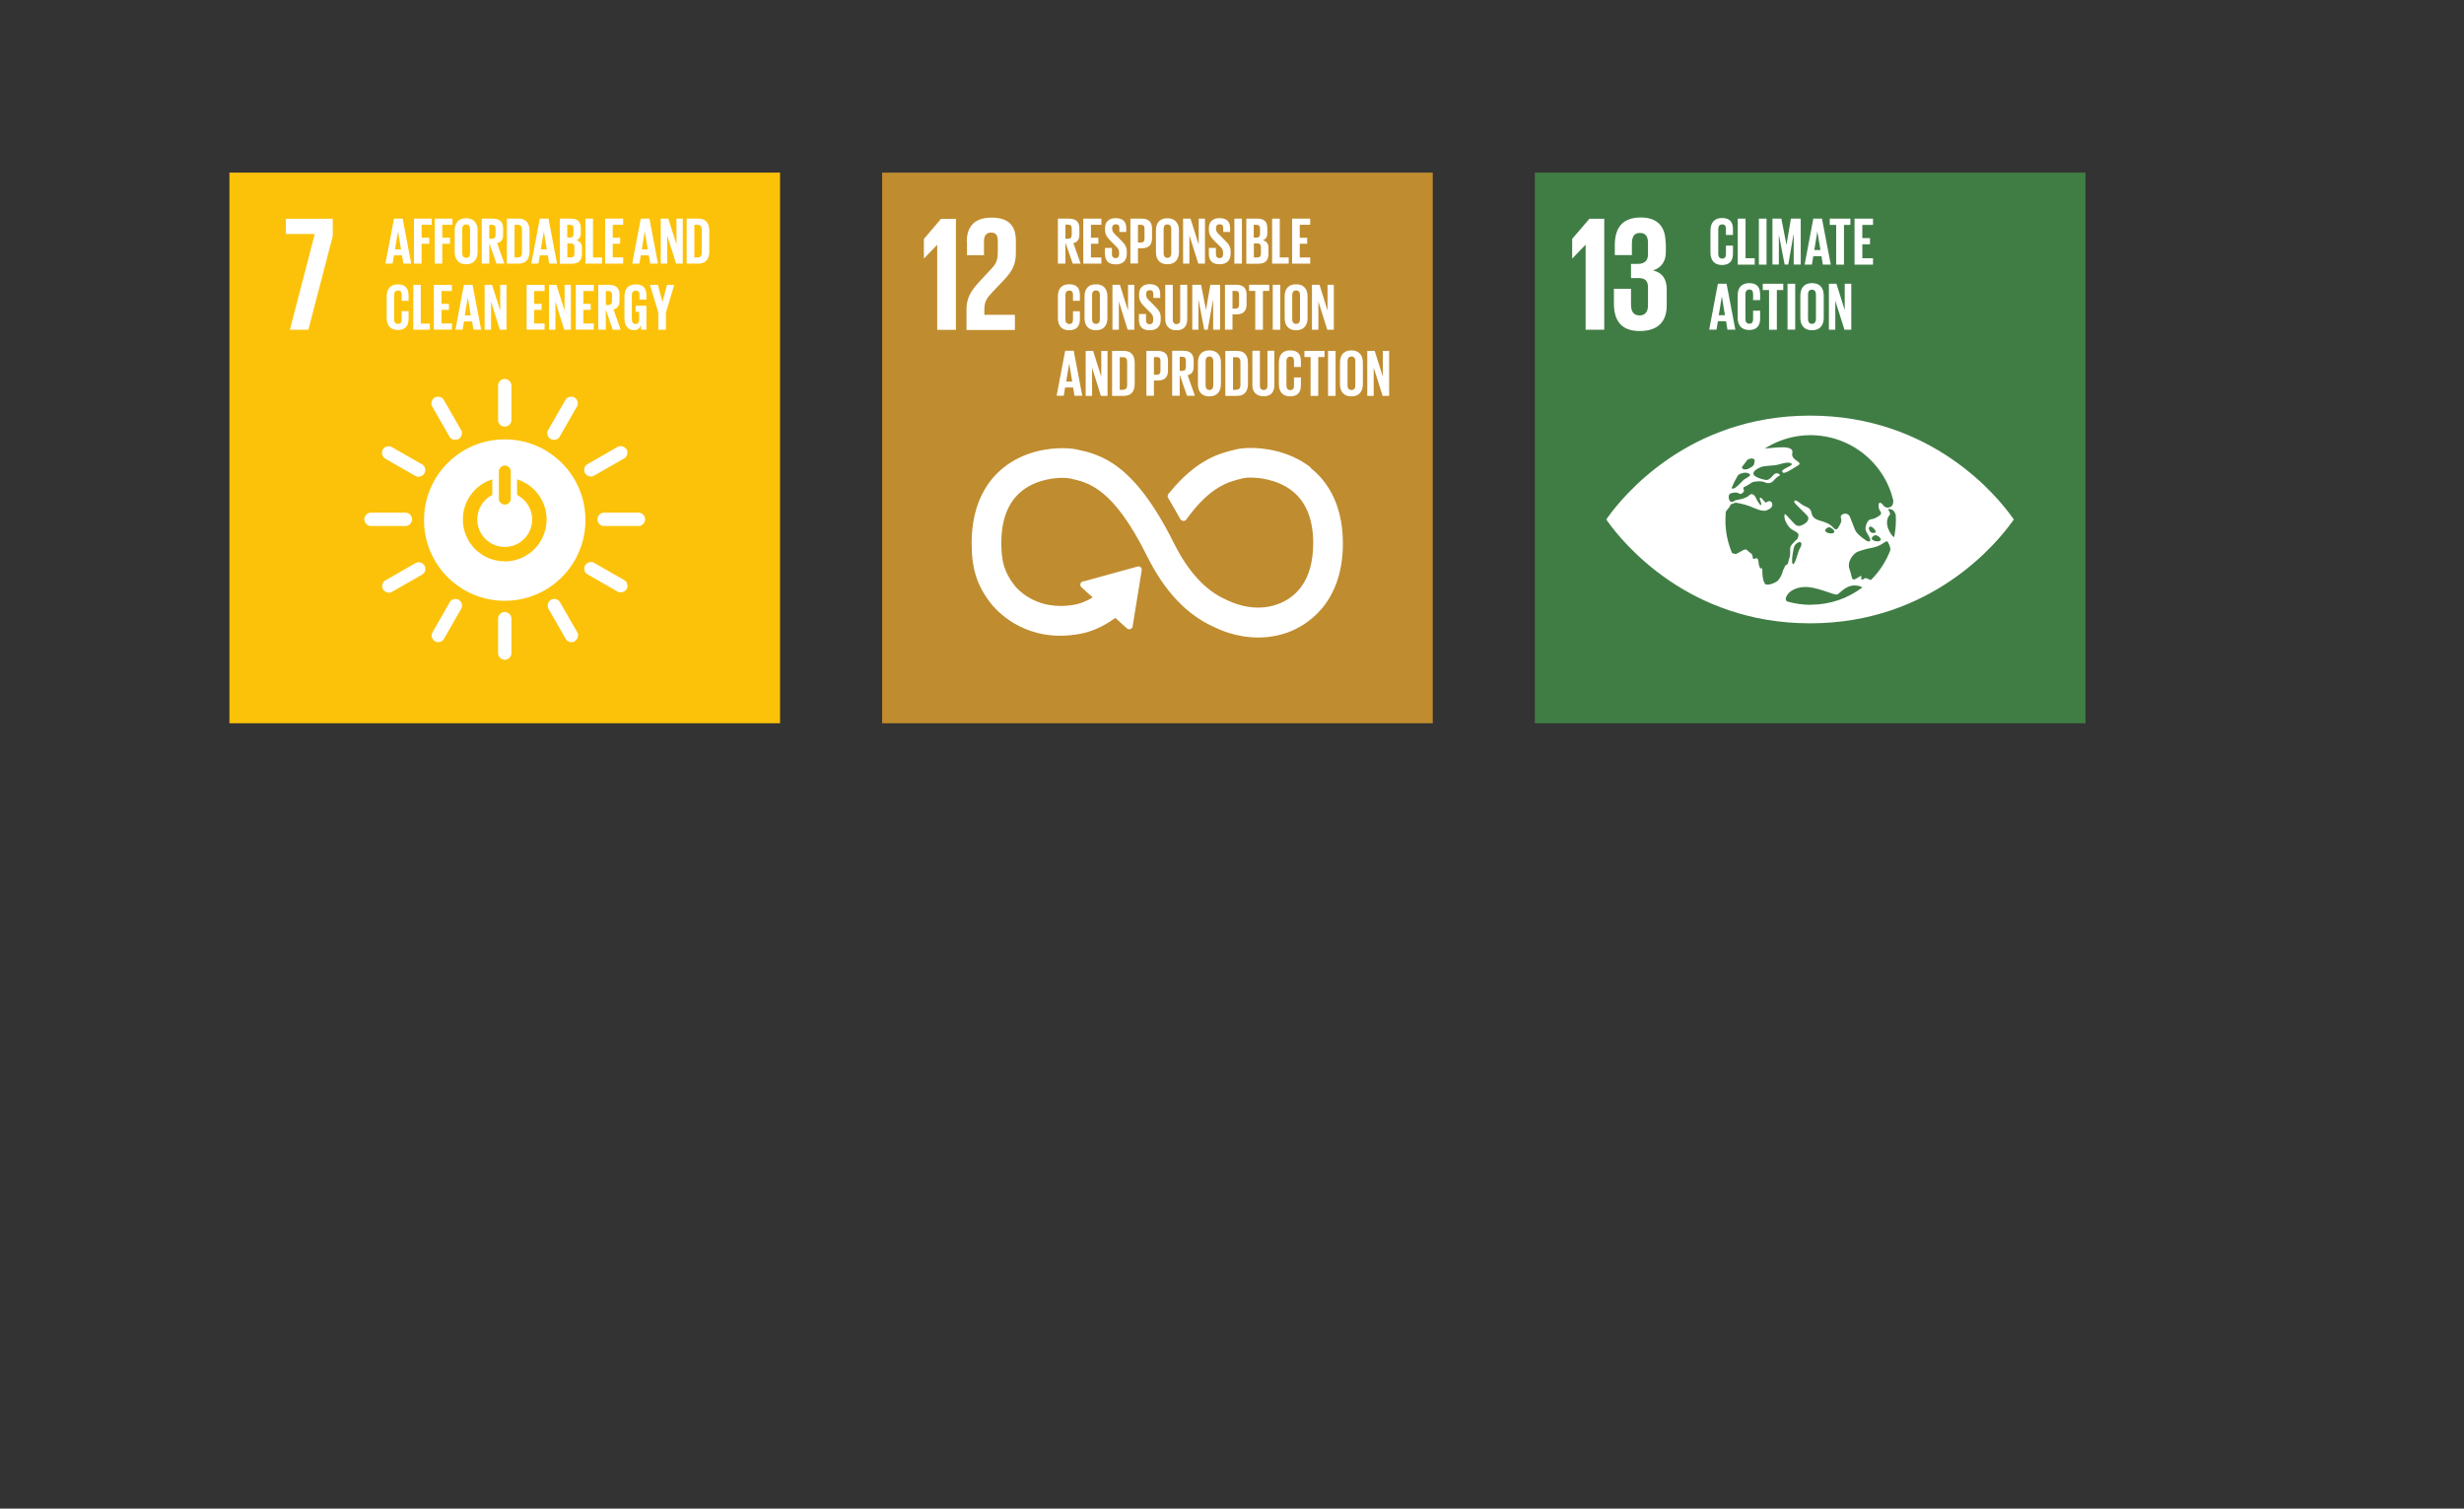 <?xml version="1.0" encoding="UTF-8"?>
<svg id="Layer_1" data-name="Layer 1" xmlns="http://www.w3.org/2000/svg" xmlns:xlink="http://www.w3.org/1999/xlink" viewBox="0 0 196 120">
  <rect x="0" y="0" width="196" height="120" fill="#333333" stroke="none"/>
  <defs>
    <style>
      .cls-1 {
        clip-path: url(#clippath);
      }

      .cls-2 {
        fill: none;
      }

      .cls-2, .cls-3, .cls-4, .cls-5, .cls-6 {
        stroke-width: 0px;
      }

      .cls-7 {
        clip-path: url(#clippath-1);
      }

      .cls-8 {
        clip-path: url(#clippath-4);
      }

      .cls-9 {
        clip-path: url(#clippath-3);
      }

      .cls-10 {
        clip-path: url(#clippath-2);
      }

      .cls-11 {
        clip-path: url(#clippath-7);
      }

      .cls-12 {
        clip-path: url(#clippath-8);
      }

      .cls-13 {
        clip-path: url(#clippath-6);
      }

      .cls-14 {
        clip-path: url(#clippath-5);
      }

      .cls-15 {
        clip-path: url(#clippath-9);
      }

      .cls-16 {
        clip-path: url(#clippath-14);
      }

      .cls-17 {
        clip-path: url(#clippath-13);
      }

      .cls-18 {
        clip-path: url(#clippath-12);
      }

      .cls-19 {
        clip-path: url(#clippath-10);
      }

      .cls-20 {
        clip-path: url(#clippath-15);
      }

      .cls-21 {
        clip-path: url(#clippath-17);
      }

      .cls-22 {
        clip-path: url(#clippath-16);
      }

      .cls-23 {
        clip-path: url(#clippath-11);
      }

      .cls-3 {
        fill: #407d45;
      }

      .cls-4 {
        fill: #bf8c2f;
      }

      .cls-5 {
        fill: #fff;
      }

      .cls-6 {
        fill: #fcc20a;
      }
    </style>
    <clipPath id="clippath">
      <rect class="cls-2" x="18.25" y="13.72" width="147.63" height="43.8"/>
    </clipPath>
    <clipPath id="clippath-1">
      <rect class="cls-2" x="18.25" y="13.72" width="147.63" height="43.8"/>
    </clipPath>
    <clipPath id="clippath-2">
      <rect class="cls-2" x="18.25" y="13.72" width="147.63" height="43.8"/>
    </clipPath>
    <clipPath id="clippath-3">
      <rect class="cls-2" x="18.25" y="13.72" width="147.63" height="43.8"/>
    </clipPath>
    <clipPath id="clippath-4">
      <rect class="cls-2" x="18.25" y="13.72" width="147.63" height="43.8"/>
    </clipPath>
    <clipPath id="clippath-5">
      <rect class="cls-2" x="18.25" y="13.72" width="147.63" height="43.8"/>
    </clipPath>
    <clipPath id="clippath-6">
      <rect class="cls-2" x="18.25" y="13.72" width="147.63" height="43.8"/>
    </clipPath>
    <clipPath id="clippath-7">
      <rect class="cls-2" x="18.25" y="13.72" width="147.63" height="43.8"/>
    </clipPath>
    <clipPath id="clippath-8">
      <rect class="cls-2" x="18.25" y="13.72" width="147.63" height="43.8"/>
    </clipPath>
    <clipPath id="clippath-9">
      <rect class="cls-2" x="18.25" y="13.72" width="147.63" height="43.8"/>
    </clipPath>
    <clipPath id="clippath-10">
      <rect class="cls-2" x="18.25" y="13.72" width="147.63" height="43.8"/>
    </clipPath>
    <clipPath id="clippath-11">
      <rect class="cls-2" x="18.25" y="13.72" width="147.63" height="43.8"/>
    </clipPath>
    <clipPath id="clippath-12">
      <rect class="cls-2" x="18.25" y="13.72" width="147.63" height="43.8"/>
    </clipPath>
    <clipPath id="clippath-13">
      <rect class="cls-2" x="18.25" y="13.72" width="147.63" height="43.8"/>
    </clipPath>
    <clipPath id="clippath-14">
      <rect class="cls-2" x="18.25" y="13.72" width="147.63" height="43.8"/>
    </clipPath>
    <clipPath id="clippath-15">
      <rect class="cls-2" x="18.25" y="13.72" width="147.63" height="43.8"/>
    </clipPath>
    <clipPath id="clippath-16">
      <rect class="cls-2" x="18.25" y="13.72" width="147.63" height="43.8"/>
    </clipPath>
    <clipPath id="clippath-17">
      <rect class="cls-2" x="18.25" y="13.72" width="147.63" height="43.8"/>
    </clipPath>
  </defs>
  <rect class="cls-3" x="122.09" y="13.73" width="43.8" height="43.8"/>
  <polygon class="cls-5" points="127.61 17.4 127.61 26.23 126.13 26.23 126.13 19.47 126.12 19.47 125.08 20.55 125.06 20.55 125.06 19 126.43 17.4 127.61 17.4"/>
  <g class="cls-1">
    <path class="cls-5" d="m132.51,19.31v.77c0,.74-.4,1.24-1.02,1.43.74.17,1.09.69,1.09,1.5v1.3c0,1.22-.65,2.02-2.15,2.02s-2.05-.86-2.05-2.2v-1.16h1.36v1.26c0,.52.18.86.69.86.45,0,.66-.32.66-.79v-1.46c0-.47-.21-.72-.73-.72h-.62v-1.13h.56c.48,0,.79-.25.79-.72v-.95c0-.48-.17-.79-.64-.79s-.64.31-.64.86v.9h-1.36v-.78c0-1.3.53-2.21,2.07-2.21,1.37,0,1.97.77,1.97,2.02"/>
    <path class="cls-5" d="m160.06,41.14c-1.15-1.62-6.37-8.08-16.08-8.08s-14.92,6.46-16.08,8.08c-.05.07-.09.13-.13.18.04.05.08.11.13.18,1.16,1.62,6.37,8.08,16.08,8.08s14.92-6.46,16.08-8.08c.05-.07.09-.13.13-.18-.03-.05-.08-.11-.13-.18m-21.49-4c.09-.13.38-.49.41-.54.08-.09.22-.11.33-.13.1-.02.24.04.26.12.02.08-.04.38-.09.43-.14.15-.51.36-.72.32-.16-.02-.22-.15-.19-.19m-.35.69s.03-.03.04-.04c.12-.14.36-.17.53-.2.17-.02.39.06.42.17.03.11-.42.32-.5.39-.23.22-.6.65-.81.7-.06.01-.12,0-.17-.02.14-.35.31-.69.5-1.01m3.63,7.45c-.13.52-.28.7-.41.87-.13.16-.61.38-.92.35-.31-.02-.35-.84-.35-1.26,0-.15-.21.29-.31-.59-.07-.56-.43.06-.45-.32-.03-.37-.21-.3-.4-.53-.19-.23-.42.02-.69.14-.26.12-.15.18-.53.06-.01,0-.02,0-.02,0-.35-.83-.54-1.73-.53-2.63,0-.23.01-.45.03-.67.01-.02.02-.04.04-.06.36-.42.35-.52.35-.52l.39-.14s.63.1,1.11.28c.39.15,1.01.48,1.37.33.26-.11.46-.25.44-.47-.03-.27-.24-.34-.5-.15-.09.07-.3-.41-.46-.38-.16.02.2.56.06.58-.13.02-.41-.56-.45-.65s-.26-.33-.45-.15c-.4.38-1.05.36-1.18.45-.39.3-.5-.1-.49-.34.02-.06.03-.11.05-.16.13-.14.59-.19.75-.08.17.12.3-.03.37-.1.07-.07.04-.18,0-.27s.09-.16.18-.19.39-.24.51-.31c.12-.07.74-.15,1.03,0,.23.12.51.06.68-.14.14-.17.3-.3.49-.41.1-.04-.24-.36-.52-.02s-.42.38-.55.38-.91-.19-1.01-.44c-.09-.25.25-.43.53-.57.29-.14,1.08-.13,1.28-.18.41-.09.93-.3,1.2-.12.26.18-1.1.49-.65.73.16.09.88-.41,1.13-.55.58-.3-.56-.4-.41-1.01.17-.69-1.4-.42-2.19-.36,3.15-2.01,7.32-1.09,9.34,2.05.41.63.7,1.33.88,2.06,0,.11,0,.21-.03.31-.06.25-.53.45-.79.06-.07-.1-.36-.37-.35.09,0,.47.45.52.02.8-.43.28-.51.21-.71.28-.2.07-.39.55-.34.81.05.26.66.96.21.93-.11,0-.91-.56-1.05-.92-.14-.37-.29-.74-.4-1.02-.11-.28-.4-.35-.64-.19s.07.33-.11.68c-.17.35-.3.66-.55.38-.66-.76-1.62-.38-1.77-1.23-.08-.46-.47-.41-.8-.67-.33-.26-.51-.39-.57-.21-.05.16,1.03,1.02,1.11,1.24.11.33-.32.61-.64.69-.32.08-.46-.18-.78-.51-.32-.33-.45-.56-.47-.3-.03.37.3.92.62,1.12.27.17.58.25.49.53-.09.28,0,.12-.31.43s-.37.4-.34.82c.02.42-.09.45-.15.8-.07.35-.22.05-.35.56m7.25-2.7c.23-.02.57.3.43.42-.13.12-.47.08-.64-.06-.17-.13.11-.35.21-.36m-.29-.21c-.07-.03-.14-.1-.19-.26-.05-.17.09-.26.22-.19.13.07.32.28.32.39s-.27.1-.35.07m-2.98-.01c-.13.12-.47.08-.64-.06-.17-.13.11-.35.21-.36.23-.02.57.3.44.42m-2.76,1.34c-.09.15-.35,1.29-.52,1.16-.17-.13.07-1.32.12-1.41.27-.49.85-.47.4.25m.92,4.41c-.64,0-1.28-.09-1.9-.27-.1-.08-.13-.21-.08-.33.21-.54.83-.76,1.32-.81,1.09-.11,2.54.71,2.77.58.23-.13.69-.73,1.37-.71.46.02.46.09.62.15-1.18.9-2.62,1.38-4.1,1.38m4.77-1.97c-.07-.02-.14-.04-.21-.08-.37-.19-.32.11-.51.04-.18-.07.21-.49-.34-.13-.55.36-.4-.06-.63-.66-.24-.6.27-1.29.7-1.44.59-.21.95-.26,1.23-.32.81-.2.98-.68,1.13-.39.03.06.06.11.08.16.07.14.1.29.1.45-.34.89-.87,1.71-1.55,2.38m1.85-3.41c-.18-.05-.94-1.1-.34-1.79.1-.11-.2-.45-.12-.45.33-.03.5.18.59.47,0,.13.01.26.01.4,0,.46-.05.92-.14,1.38"/>
    <path class="cls-5" d="m136.06,20.1v-1.77c0-.57.27-.99.92-.99.68,0,.87.38.87.92v.43h-.56v-.48c0-.23-.08-.36-.3-.36s-.31.16-.31.38v1.96c0,.22.09.38.31.38s.3-.14.3-.36v-.67h.56v.63c0,.52-.22.91-.87.91s-.92-.42-.92-.99"/>
  </g>
  <polygon class="cls-5" points="138.23 17.39 138.23 21.05 139.58 21.05 139.58 20.54 138.85 20.54 138.85 17.39 138.23 17.39"/>
  <rect class="cls-5" x="139.91" y="17.39" width=".61" height="3.66"/>
  <polygon class="cls-5" points="142.68 18.67 142.66 18.67 142.25 21.04 141.96 21.04 141.5 18.67 141.5 18.67 141.5 21.04 140.99 21.04 140.99 17.39 141.7 17.39 142.1 19.45 142.11 19.45 142.46 17.39 143.24 17.39 143.24 21.04 142.68 21.04 142.68 18.67"/>
  <path class="cls-5" d="m144.56,18.42h0l.25,1.47h-.49l.24-1.47Zm-.32-1.03l-.69,3.66h.58l.11-.67h.65l.11.67h.63l-.7-3.66h-.7Z"/>
  <polygon class="cls-5" points="145.55 17.39 145.55 17.89 146.06 17.89 146.06 21.05 146.68 21.05 146.68 17.89 147.19 17.89 147.19 17.39 145.55 17.39"/>
  <polygon class="cls-5" points="147.52 17.39 147.52 21.05 148.99 21.05 148.99 20.54 148.14 20.54 148.14 19.43 148.75 19.43 148.75 18.94 148.14 18.94 148.14 17.89 148.99 17.89 148.99 17.39 147.52 17.39"/>
  <path class="cls-5" d="m136.97,23.6h0l.24,1.47h-.49l.24-1.47Zm-.32-1.03l-.69,3.65h.58l.11-.67h.65l.11.67h.63l-.7-3.65h-.7Z"/>
  <g class="cls-7">
    <path class="cls-5" d="m138.22,25.28v-1.77c0-.57.27-.99.92-.99.68,0,.87.38.87.92v.43h-.56v-.48c0-.23-.08-.36-.3-.36s-.31.16-.31.38v1.96c0,.22.09.38.31.38s.3-.14.3-.36v-.68h.56v.63c0,.52-.22.91-.87.91s-.92-.42-.92-.99"/>
  </g>
  <polygon class="cls-5" points="140.22 22.57 140.22 23.07 140.72 23.07 140.72 26.23 141.34 26.23 141.34 23.07 141.85 23.07 141.85 22.57 140.22 22.57"/>
  <rect class="cls-5" x="142.19" y="22.57" width=".61" height="3.65"/>
  <g class="cls-10">
    <path class="cls-5" d="m143.21,25.28v-1.77c0-.57.28-.99.93-.99s.93.41.93.99v1.77c0,.57-.28.99-.93.99s-.93-.42-.93-.99m1.24.1v-1.96c0-.22-.1-.38-.32-.38s-.31.16-.31.38v1.96c0,.22.1.38.31.38s.32-.16.32-.38"/>
  </g>
  <polygon class="cls-5" points="146.74 22.57 146.74 24.67 146.08 22.57 145.48 22.57 145.48 26.23 145.99 26.23 145.99 23.93 146.72 26.23 147.26 26.23 147.26 22.57 146.74 22.57"/>
  <rect class="cls-4" x="70.17" y="13.73" width="43.8" height="43.8"/>
  <polygon class="cls-5" points="74.54 19.48 74.55 19.48 74.55 26.24 76.04 26.24 76.04 17.41 74.85 17.41 73.49 19.01 73.49 20.56 73.5 20.56 74.54 19.48"/>
  <g class="cls-9">
    <path class="cls-5" d="m76.92,19.23v1.07h1.35v-1.11c0-.53.26-.69.57-.69.29,0,.53.12.53.67v.73c0,.73-.06,1.02-.55,1.52l-.83.89c-.81.86-1.11,1.43-1.11,2.31v1.63h3.85v-1.21h-2.43v-.42c0-.69.25-.95.62-1.36l.95-1c.77-.82.94-1.34.94-2.23v-.86c0-1.26-.61-1.86-1.94-1.86s-1.97.69-1.97,1.93"/>
    <path class="cls-5" d="m104.27,37.19c-1.79-1.41-3.93-1.56-4.77-1.56-.44,0-.85.04-1.15.11l-.12.03c-1.13.27-3.02.72-5.23,3.45l-.07.08s-.05.11-.05.17c0,.05.01.1.04.14l.05.08c.36.61.66,1.14.91,1.59.08.14.25.2.39.13.03-.02.06-.04.08-.06.02-.02.03-.04.04-.06,1.9-2.63,3.39-2.98,4.38-3.22l.12-.03c.2-.04.4-.06.6-.05.46,0,2.06.08,3.3,1.06,1.11.88,1.67,2.27,1.67,4.15,0,3.15-1.52,4.38-2.8,4.85-.5.19-1.03.28-1.56.28-.81,0-1.61-.19-2.35-.53l-.09-.04c-1.1-.48-2.74-1.47-4.3-4.59-3.18-6.39-5.85-7-7.62-7.4l-.09-.02c-.14-.03-.52-.1-1.14-.1-1.02,0-3,.2-4.69,1.55-1.15.92-2.53,2.71-2.53,6,0,2.01.41,3.33,1.47,4.72.2.27,2.04,2.65,5.58,2.65.54,0,1.08-.06,1.62-.16.64-.12,1.64-.44,2.76-1.26l.93.84c.11.09.28.09.38-.02.04-.05.07-.11.07-.17l.72-4.44v-.05c0-.08-.03-.15-.09-.19-.05-.05-.12-.07-.19-.07l-4.32,1.19h-.08c-.05.02-.1.05-.14.09-.1.11-.09.28.02.38,0,0,0,0,0,0l.9.81c-.47.29-.94.48-1.4.57-.38.07-.76.11-1.15.11-2.45,0-3.65-1.6-3.7-1.67l-.02-.03c-.74-.98-1-1.81-1-3.3,0-1.89.55-3.28,1.64-4.15,1.21-.97,2.77-1.04,3.22-1.04.21,0,.41.01.61.05l.09.02c1.41.32,3.35.76,6.03,6.15,1.42,2.85,3.19,4.71,5.43,5.69.26.13,1.64.79,3.42.79.81,0,1.62-.14,2.39-.42,1.3-.49,4.34-2.15,4.34-7.07,0-3.29-1.4-5.08-2.57-6"/>
    <path class="cls-5" d="m84.75,19.33v1.64h-.6v-3.58h.88c.61,0,.83.3.83.8v.46c0,.39-.14.61-.48.69l.58,1.63h-.63l-.57-1.64Zm0-1.45v1.11h.2c.21,0,.3-.11.3-.3v-.53c0-.2-.09-.29-.3-.29h-.2Z"/>
  </g>
  <polygon class="cls-5" points="86.17 17.39 86.17 20.97 87.61 20.97 87.61 20.48 86.78 20.48 86.78 19.39 87.37 19.39 87.37 18.91 86.78 18.91 86.78 17.88 87.61 17.88 87.61 17.39 86.17 17.39"/>
  <g class="cls-8">
    <path class="cls-5" d="m87.89,20.2v-.48h.56v.49c0,.2.09.32.3.32.19,0,.27-.13.27-.32v-.13c0-.21-.08-.33-.27-.51l-.35-.35c-.34-.34-.5-.55-.5-.96v-.12c0-.45.26-.79.85-.79s.84.3.84.81v.29h-.55v-.31c0-.21-.09-.3-.28-.3-.17,0-.29.09-.29.29v.08c0,.2.11.32.29.49l.38.38c.33.33.49.53.49.93v.18c0,.49-.26.84-.88.84s-.85-.34-.85-.81"/>
    <path class="cls-5" d="m89.92,17.39h.89c.61,0,.83.3.83.8v.75c0,.5-.22.81-.83.81h-.29v1.21h-.6v-3.58Zm.6.49v1.41h.22c.21,0,.3-.1.3-.3v-.82c0-.19-.09-.29-.3-.29h-.22Z"/>
    <path class="cls-5" d="m91.95,20.05v-1.73c0-.56.28-.96.91-.96s.92.41.92.96v1.73c0,.55-.28.97-.92.97s-.91-.41-.91-.97m1.22.09v-1.92c0-.22-.09-.37-.31-.37s-.3.15-.3.37v1.92c0,.22.09.37.3.37s.31-.15.31-.37"/>
  </g>
  <polygon class="cls-5" points="95.35 17.39 95.35 19.45 94.7 17.39 94.11 17.39 94.11 20.97 94.61 20.97 94.61 18.72 95.32 20.97 95.85 20.97 95.85 17.39 95.35 17.39"/>
  <g class="cls-14">
    <path class="cls-5" d="m96.16,20.2v-.48h.56v.49c0,.2.09.32.3.32.19,0,.27-.13.27-.32v-.13c0-.21-.08-.33-.27-.51l-.36-.35c-.34-.34-.5-.55-.5-.96v-.12c0-.45.26-.79.85-.79s.84.3.84.81v.29h-.55v-.31c0-.21-.09-.3-.28-.3-.17,0-.29.09-.29.29v.08c0,.2.11.32.29.49l.38.38c.33.33.49.53.49.93v.17c0,.49-.26.84-.88.84s-.85-.34-.85-.81"/>
  </g>
  <rect class="cls-5" x="98.19" y="17.39" width=".6" height="3.58"/>
  <g class="cls-13">
    <path class="cls-5" d="m99.14,17.39h.87c.6,0,.8.28.8.79v.36c0,.3-.11.49-.36.57.3.07.45.27.45.6v.48c0,.51-.23.79-.83.79h-.93v-3.58Zm.6,1.51h.21c.19,0,.28-.1.28-.29v-.44c0-.19-.09-.29-.29-.29h-.21v1.02Zm0,.46v1.12h.26c.2,0,.3-.1.3-.29v-.54c0-.19-.09-.29-.3-.29h-.26Z"/>
  </g>
  <polygon class="cls-5" points="101.19 17.39 101.19 20.97 102.51 20.97 102.51 20.48 101.8 20.48 101.8 17.39 101.19 17.39"/>
  <polygon class="cls-5" points="102.78 17.39 102.78 20.97 104.22 20.97 104.22 20.48 103.39 20.48 103.39 19.39 103.98 19.39 103.98 18.91 103.39 18.91 103.39 17.88 104.22 17.88 104.22 17.39 102.78 17.39"/>
  <g class="cls-11">
    <path class="cls-5" d="m84.15,25.3v-1.73c0-.56.26-.96.9-.96.67,0,.85.37.85.9v.42h-.55v-.47c0-.22-.07-.35-.29-.35s-.31.15-.31.37v1.92c0,.22.09.37.31.37s.29-.14.29-.35v-.66h.55v.62c0,.51-.21.89-.85.89s-.9-.41-.9-.97"/>
    <path class="cls-5" d="m86.27,25.3v-1.73c0-.56.28-.96.91-.96s.91.41.91.96v1.73c0,.55-.27.97-.91.97s-.91-.41-.91-.97m1.22.09v-1.92c0-.22-.09-.37-.31-.37s-.31.15-.31.37v1.92c0,.22.09.37.31.37s.31-.15.31-.37"/>
  </g>
  <polygon class="cls-5" points="89.73 22.65 89.73 24.7 89.08 22.65 88.49 22.65 88.49 26.23 89 26.23 89 23.98 89.7 26.23 90.23 26.23 90.23 22.65 89.73 22.65"/>
  <g class="cls-12">
    <path class="cls-5" d="m90.6,25.46v-.48h.56v.49c0,.2.09.32.3.32.19,0,.27-.13.27-.32v-.14c0-.21-.08-.33-.27-.51l-.35-.35c-.34-.34-.5-.55-.5-.96v-.12c0-.44.26-.79.84-.79s.84.3.84.81v.29h-.55v-.31c0-.21-.09-.31-.28-.31-.17,0-.29.09-.29.3v.08c0,.2.11.32.29.49l.38.38c.33.33.49.53.49.93v.17c0,.49-.26.84-.88.84s-.85-.34-.85-.81"/>
    <path class="cls-5" d="m94.44,22.65v2.71c0,.55-.24.91-.85.91s-.9-.36-.9-.91v-2.71h.6v2.77c0,.21.08.36.3.36s.29-.14.29-.36v-2.77h.56Z"/>
  </g>
  <polygon class="cls-5" points="96.5 23.9 96.48 23.9 96.07 26.23 95.79 26.23 95.35 23.9 95.33 23.9 95.33 26.23 94.84 26.23 94.84 22.65 95.54 22.65 95.93 24.66 95.93 24.66 96.28 22.65 97.05 22.65 97.05 26.23 96.5 26.23 96.5 23.9"/>
  <g class="cls-15">
    <path class="cls-5" d="m97.44,22.65h.89c.61,0,.83.3.83.8v.75c0,.5-.22.81-.83.81h-.29v1.21h-.6v-3.58Zm.6.49v1.41h.22c.21,0,.3-.1.3-.3v-.82c0-.2-.09-.29-.3-.29h-.22Z"/>
  </g>
  <polygon class="cls-5" points="99.36 22.65 99.36 23.14 99.85 23.14 99.85 26.23 100.46 26.23 100.46 23.14 100.96 23.14 100.96 22.65 99.36 22.65"/>
  <rect class="cls-5" x="101.24" y="22.65" width=".6" height="3.58"/>
  <g class="cls-19">
    <path class="cls-5" d="m102.19,25.3v-1.73c0-.56.28-.96.91-.96s.91.41.91.96v1.73c0,.55-.27.97-.91.97s-.91-.41-.91-.97m1.22.09v-1.92c0-.22-.09-.37-.31-.37s-.31.15-.31.37v1.92c0,.22.09.37.31.37s.31-.15.31-.37"/>
  </g>
  <polygon class="cls-5" points="105.6 22.65 105.6 24.7 104.96 22.65 104.36 22.65 104.36 26.23 104.87 26.23 104.87 23.98 105.58 26.23 106.1 26.23 106.1 22.65 105.6 22.65"/>
  <path class="cls-5" d="m85.05,28.91h0l.24,1.44h-.48l.24-1.44Zm-.32-1.01l-.68,3.58h.57l.1-.66h.64l.11.66h.62l-.68-3.58h-.69Z"/>
  <polygon class="cls-5" points="87.6 27.91 87.6 29.96 86.95 27.91 86.36 27.91 86.36 31.49 86.87 31.49 86.87 29.24 87.57 31.49 88.1 31.49 88.1 27.91 87.6 27.91"/>
  <g class="cls-23">
    <path class="cls-5" d="m90.26,28.87v1.66c0,.55-.23.96-.87.96h-.93v-3.58h.93c.64,0,.87.41.87.96m-.94,2.13c.25,0,.34-.15.34-.36v-1.87c0-.21-.09-.36-.34-.36h-.25v2.6h.25Z"/>
    <path class="cls-5" d="m91.19,27.91h.89c.61,0,.83.3.83.8v.75c0,.5-.22.81-.83.81h-.29v1.21h-.6v-3.58Zm.6.49v1.41h.22c.21,0,.3-.1.3-.3v-.82c0-.2-.09-.29-.3-.29h-.22Z"/>
    <path class="cls-5" d="m93.84,29.84v1.64h-.6v-3.58h.88c.61,0,.83.3.83.8v.46c0,.38-.14.61-.48.69l.58,1.63h-.63l-.57-1.64Zm0-1.45v1.11h.2c.21,0,.29-.11.29-.3v-.53c0-.2-.09-.29-.29-.29h-.2Z"/>
    <path class="cls-5" d="m95.29,30.56v-1.73c0-.56.28-.96.91-.96s.92.41.92.96v1.73c0,.55-.28.97-.92.97s-.91-.41-.91-.97m1.22.09v-1.92c0-.22-.09-.37-.31-.37s-.3.15-.3.37v1.92c0,.22.09.37.3.37s.31-.15.31-.37"/>
    <path class="cls-5" d="m99.27,28.87v1.66c0,.55-.23.96-.87.96h-.93v-3.58h.93c.64,0,.87.41.87.96m-.94,2.13c.25,0,.34-.15.34-.36v-1.87c0-.21-.09-.36-.34-.36h-.25v2.6h.25Z"/>
    <path class="cls-5" d="m101.37,27.9v2.71c0,.55-.24.91-.85.91s-.9-.36-.9-.91v-2.71h.6v2.77c0,.21.08.35.3.35s.3-.14.3-.35v-2.77h.55Z"/>
    <path class="cls-5" d="m101.73,30.56v-1.73c0-.56.26-.96.9-.96.67,0,.85.37.85.9v.42h-.55v-.47c0-.22-.07-.35-.29-.35s-.31.15-.31.37v1.92c0,.22.09.37.31.37s.29-.14.29-.35v-.66h.55v.62c0,.51-.21.89-.85.89s-.9-.41-.9-.96"/>
  </g>
  <polygon class="cls-5" points="103.76 27.91 103.76 28.4 104.25 28.4 104.25 31.49 104.86 31.49 104.86 28.4 105.36 28.4 105.36 27.91 103.76 27.91"/>
  <rect class="cls-5" x="105.64" y="27.91" width=".6" height="3.58"/>
  <g class="cls-18">
    <path class="cls-5" d="m106.59,30.56v-1.73c0-.56.28-.96.91-.96s.91.41.91.96v1.73c0,.55-.28.97-.91.97s-.91-.41-.91-.97m1.22.09v-1.92c0-.22-.09-.37-.31-.37s-.31.15-.31.37v1.92c0,.22.09.37.31.37s.31-.15.31-.37"/>
  </g>
  <polygon class="cls-5" points="110 27.91 110 29.96 109.35 27.91 108.76 27.91 108.76 31.49 109.27 31.49 109.27 29.24 109.98 31.49 110.5 31.49 110.5 27.91 110 27.91"/>
  <rect class="cls-6" x="18.25" y="13.73" width="43.8" height="43.8"/>
  <polygon class="cls-5" points="22.74 18.61 25.04 18.61 23.06 26.23 24.53 26.23 26.47 18.77 26.47 17.4 22.74 17.4 22.74 18.61"/>
  <g class="cls-17">
    <path class="cls-5" d="m40.15,34.95c-3.55,0-6.42,2.87-6.42,6.42,0,3.55,2.87,6.42,6.42,6.42,3.55,0,6.42-2.87,6.42-6.42h0c0-3.55-2.87-6.42-6.42-6.42m-.47,2.53c0-.21.21-.45.48-.45s.47.24.47.45v2.21c0,.21-.21.45-.47.45s-.48-.23-.48-.45v-2.21Zm.47,7.17c-1.85,0-3.34-1.5-3.33-3.34,0-1.46.95-2.75,2.34-3.18v1.24c-1.08.55-1.5,1.87-.96,2.94.55,1.08,1.87,1.5,2.94.96,1.08-.55,1.5-1.87.95-2.94-.21-.41-.55-.75-.96-.96v-1.24c1.76.55,2.75,2.42,2.2,4.18-.43,1.4-1.73,2.35-3.19,2.35"/>
    <path class="cls-5" d="m32.78,41.31c0-.29-.26-.53-.49-.53h-2.81c-.24,0-.5.24-.5.53s.26.53.5.53h2.81c.23,0,.49-.24.49-.53"/>
    <path class="cls-5" d="m51.32,41.31c0-.29-.26-.53-.49-.53h-2.81c-.24,0-.5.24-.5.53s.26.53.5.53h2.81c.23,0,.49-.24.49-.53"/>
    <path class="cls-5" d="m40.15,33.94c.29,0,.53-.26.53-.49v-2.81c0-.24-.24-.5-.53-.5s-.53.26-.53.5v2.81c0,.23.24.49.53.49"/>
    <path class="cls-5" d="m40.15,52.48c.29,0,.53-.26.53-.49v-2.81c0-.24-.24-.5-.53-.5s-.53.26-.53.5v2.81c0,.23.24.49.53.49"/>
    <path class="cls-5" d="m33.76,37.65c.15-.25.04-.58-.17-.7l-2.44-1.4c-.21-.12-.55-.04-.7.21-.14.25-.04.59.17.71l2.44,1.4c.2.11.55.04.69-.22"/>
    <path class="cls-5" d="m49.85,46.86c.14-.25.04-.58-.17-.7l-2.44-1.4c-.21-.12-.55-.04-.7.21-.14.25-.04.59.17.7l2.44,1.4c.21.11.55.04.69-.22"/>
    <path class="cls-5" d="m43.81,34.92c.25.14.58.04.7-.17l1.4-2.44c.12-.21.04-.55-.21-.69-.25-.14-.59-.04-.71.17l-1.4,2.44c-.12.21-.04.55.21.69"/>
    <path class="cls-5" d="m34.6,51.01c.25.14.58.04.7-.17l1.4-2.44c.12-.21.04-.55-.21-.69-.25-.14-.58-.04-.7.17l-1.4,2.44c-.12.21-.04.55.21.69"/>
    <path class="cls-5" d="m36.48,34.92c.25-.15.33-.49.21-.69l-1.4-2.44c-.12-.21-.45-.31-.71-.17-.25.15-.33.49-.21.7l1.4,2.44c.12.2.45.31.7.16"/>
    <path class="cls-5" d="m45.72,51c.25-.15.33-.49.21-.69l-1.4-2.43c-.12-.21-.45-.32-.7-.17-.25.15-.33.49-.21.7l1.4,2.44c.12.2.45.31.7.16"/>
    <path class="cls-5" d="m46.54,37.64c.15.25.49.33.69.21l2.44-1.4c.21-.12.32-.45.17-.7-.15-.25-.49-.33-.7-.21l-2.44,1.4c-.2.12-.31.45-.16.7"/>
    <path class="cls-5" d="m30.47,46.88c.15.25.49.33.69.21l2.44-1.4c.21-.12.32-.45.17-.7-.15-.25-.49-.33-.7-.21l-2.44,1.4c-.2.12-.31.45-.16.7"/>
  </g>
  <path class="cls-5" d="m31.66,18.4h0l.24,1.44h-.48l.24-1.44Zm-.32-1.01l-.68,3.58h.57l.11-.66h.64l.11.66h.62l-.68-3.58h-.69Z"/>
  <polygon class="cls-5" points="32.93 17.39 32.93 20.97 33.54 20.97 33.54 19.39 34.14 19.39 34.14 18.91 33.54 18.91 33.54 17.88 34.34 17.88 34.34 17.39 32.93 17.39"/>
  <polygon class="cls-5" points="34.58 17.39 34.58 20.97 35.18 20.97 35.18 19.39 35.79 19.39 35.79 18.91 35.18 18.91 35.18 17.88 35.99 17.88 35.99 17.39 34.58 17.39"/>
  <g class="cls-16">
    <path class="cls-5" d="m36.17,20.05v-1.73c0-.56.28-.96.91-.96s.91.41.91.96v1.73c0,.55-.28.97-.91.97s-.91-.41-.91-.97m1.22.09v-1.92c0-.22-.09-.37-.31-.37s-.31.15-.31.37v1.92c0,.22.09.37.31.37s.31-.15.31-.37"/>
    <path class="cls-5" d="m38.92,19.33v1.64h-.6v-3.58h.87c.61,0,.83.3.83.8v.46c0,.39-.14.61-.48.69l.58,1.63h-.63l-.57-1.64Zm0-1.45v1.11h.2c.21,0,.3-.1.3-.29v-.53c0-.2-.09-.29-.3-.29h-.2Z"/>
    <path class="cls-5" d="m42.12,18.35v1.66c0,.55-.23.96-.87.96h-.93v-3.58h.93c.64,0,.87.41.87.96m-.94,2.13c.25,0,.34-.15.34-.36v-1.88c0-.21-.09-.36-.34-.36h-.25v2.6h.25Z"/>
  </g>
  <path class="cls-5" d="m43.26,18.4h0l.24,1.44h-.48l.24-1.44Zm-.32-1.01l-.68,3.58h.57l.11-.66h.64l.11.66h.62l-.68-3.58h-.69Z"/>
  <g class="cls-20">
    <path class="cls-5" d="m44.53,17.39h.87c.6,0,.8.28.8.79v.36c0,.3-.11.49-.36.57.3.07.45.27.45.6v.48c0,.51-.23.79-.83.79h-.93v-3.58Zm.6,1.51h.21c.19,0,.28-.1.28-.29v-.44c0-.2-.09-.29-.29-.29h-.21v1.02Zm0,.46v1.12h.26c.2,0,.3-.1.3-.29v-.54c0-.19-.09-.29-.3-.29h-.26Z"/>
  </g>
  <polygon class="cls-5" points="46.57 17.39 46.57 20.97 47.89 20.97 47.89 20.48 47.17 20.48 47.17 17.39 46.57 17.39"/>
  <polygon class="cls-5" points="48.14 17.39 48.13 20.97 49.57 20.97 49.57 20.48 48.74 20.48 48.74 19.39 49.33 19.39 49.33 18.91 48.74 18.91 48.74 17.88 49.57 17.88 49.57 17.39 48.14 17.39"/>
  <path class="cls-5" d="m51.29,18.4h0l.24,1.44h-.48l.24-1.44Zm-.32-1.01l-.68,3.58h.57l.11-.66h.64l.11.66h.62l-.68-3.58h-.69Z"/>
  <polygon class="cls-5" points="53.81 17.39 53.81 19.45 53.16 17.39 52.56 17.39 52.56 20.97 53.07 20.97 53.07 18.72 53.78 20.97 54.31 20.97 54.31 17.39 53.81 17.39"/>
  <g class="cls-22">
    <path class="cls-5" d="m56.42,18.35v1.66c0,.55-.23.96-.87.96h-.93v-3.58h.93c.64,0,.87.41.87.96m-.94,2.13c.25,0,.34-.15.34-.36v-1.88c0-.21-.1-.36-.34-.36h-.25v2.6h.25Z"/>
    <path class="cls-5" d="m30.76,25.3v-1.72c0-.56.26-.96.89-.96s.85.37.85.89v.42h-.55v-.47c0-.22-.07-.35-.29-.35s-.31.15-.31.37v1.91c0,.22.09.37.31.37s.29-.13.29-.35v-.66h.55v.61c0,.51-.21.89-.85.89s-.89-.41-.89-.96"/>
  </g>
  <polygon class="cls-5" points="32.88 22.66 32.87 26.23 34.19 26.23 34.19 25.74 33.47 25.74 33.47 22.66 32.88 22.66"/>
  <polygon class="cls-5" points="34.51 22.66 34.51 26.22 35.95 26.22 35.95 25.73 35.12 25.73 35.12 24.65 35.71 24.65 35.71 24.17 35.12 24.17 35.12 23.15 35.94 23.15 35.94 22.66 34.51 22.66"/>
  <path class="cls-5" d="m37.21,23.66h0l.24,1.43h-.48l.24-1.43Zm-.31-1l-.67,3.56h.57l.11-.65h.64l.11.65h.61l-.68-3.56h-.68Z"/>
  <polygon class="cls-5" points="39.79 22.66 39.79 24.71 39.14 22.66 38.55 22.66 38.55 26.23 39.06 26.23 39.06 23.98 39.76 26.23 40.29 26.23 40.29 22.66 39.79 22.66"/>
  <polygon class="cls-5" points="41.89 22.66 41.89 26.22 43.32 26.22 43.32 25.73 42.49 25.73 42.49 24.65 43.08 24.65 43.08 24.17 42.49 24.17 42.49 23.15 43.32 23.15 43.32 22.66 41.89 22.66"/>
  <polygon class="cls-5" points="44.91 22.66 44.91 24.71 44.26 22.66 43.67 22.66 43.67 26.23 44.18 26.23 44.18 23.98 44.88 26.23 45.41 26.23 45.41 22.66 44.91 22.66"/>
  <polygon class="cls-5" points="45.8 22.66 45.8 26.22 47.23 26.22 47.23 25.73 46.4 25.73 46.4 24.65 46.99 24.65 46.99 24.17 46.4 24.17 46.4 23.15 47.23 23.15 47.23 22.66 45.8 22.66"/>
  <g class="cls-21">
    <path class="cls-5" d="m48.19,24.59v1.63h-.6v-3.56h.87c.6,0,.82.3.82.8v.46c0,.38-.14.61-.48.69l.57,1.62h-.63l-.56-1.63Zm0-1.44v1.11h.2c.21,0,.29-.11.29-.29v-.53c0-.19-.09-.29-.29-.29h-.2Z"/>
    <path class="cls-5" d="m50.57,24.32h.85v1.9h-.43v-.39c-.08.27-.25.43-.57.43-.51,0-.75-.41-.75-.96v-1.72c0-.56.27-.96.9-.96.66,0,.85.37.85.89v.32h-.55v-.36c0-.22-.08-.35-.3-.35s-.31.15-.31.37v1.91c0,.22.09.37.29.37.19,0,.29-.11.29-.34v-.63h-.28v-.47Z"/>
  </g>
  <polygon class="cls-5" points="53.06 22.66 52.7 24.01 52.69 24.01 52.33 22.66 51.7 22.66 52.37 24.87 52.37 26.23 52.97 26.23 52.97 24.87 53.63 22.66 53.06 22.66"/>
</svg>